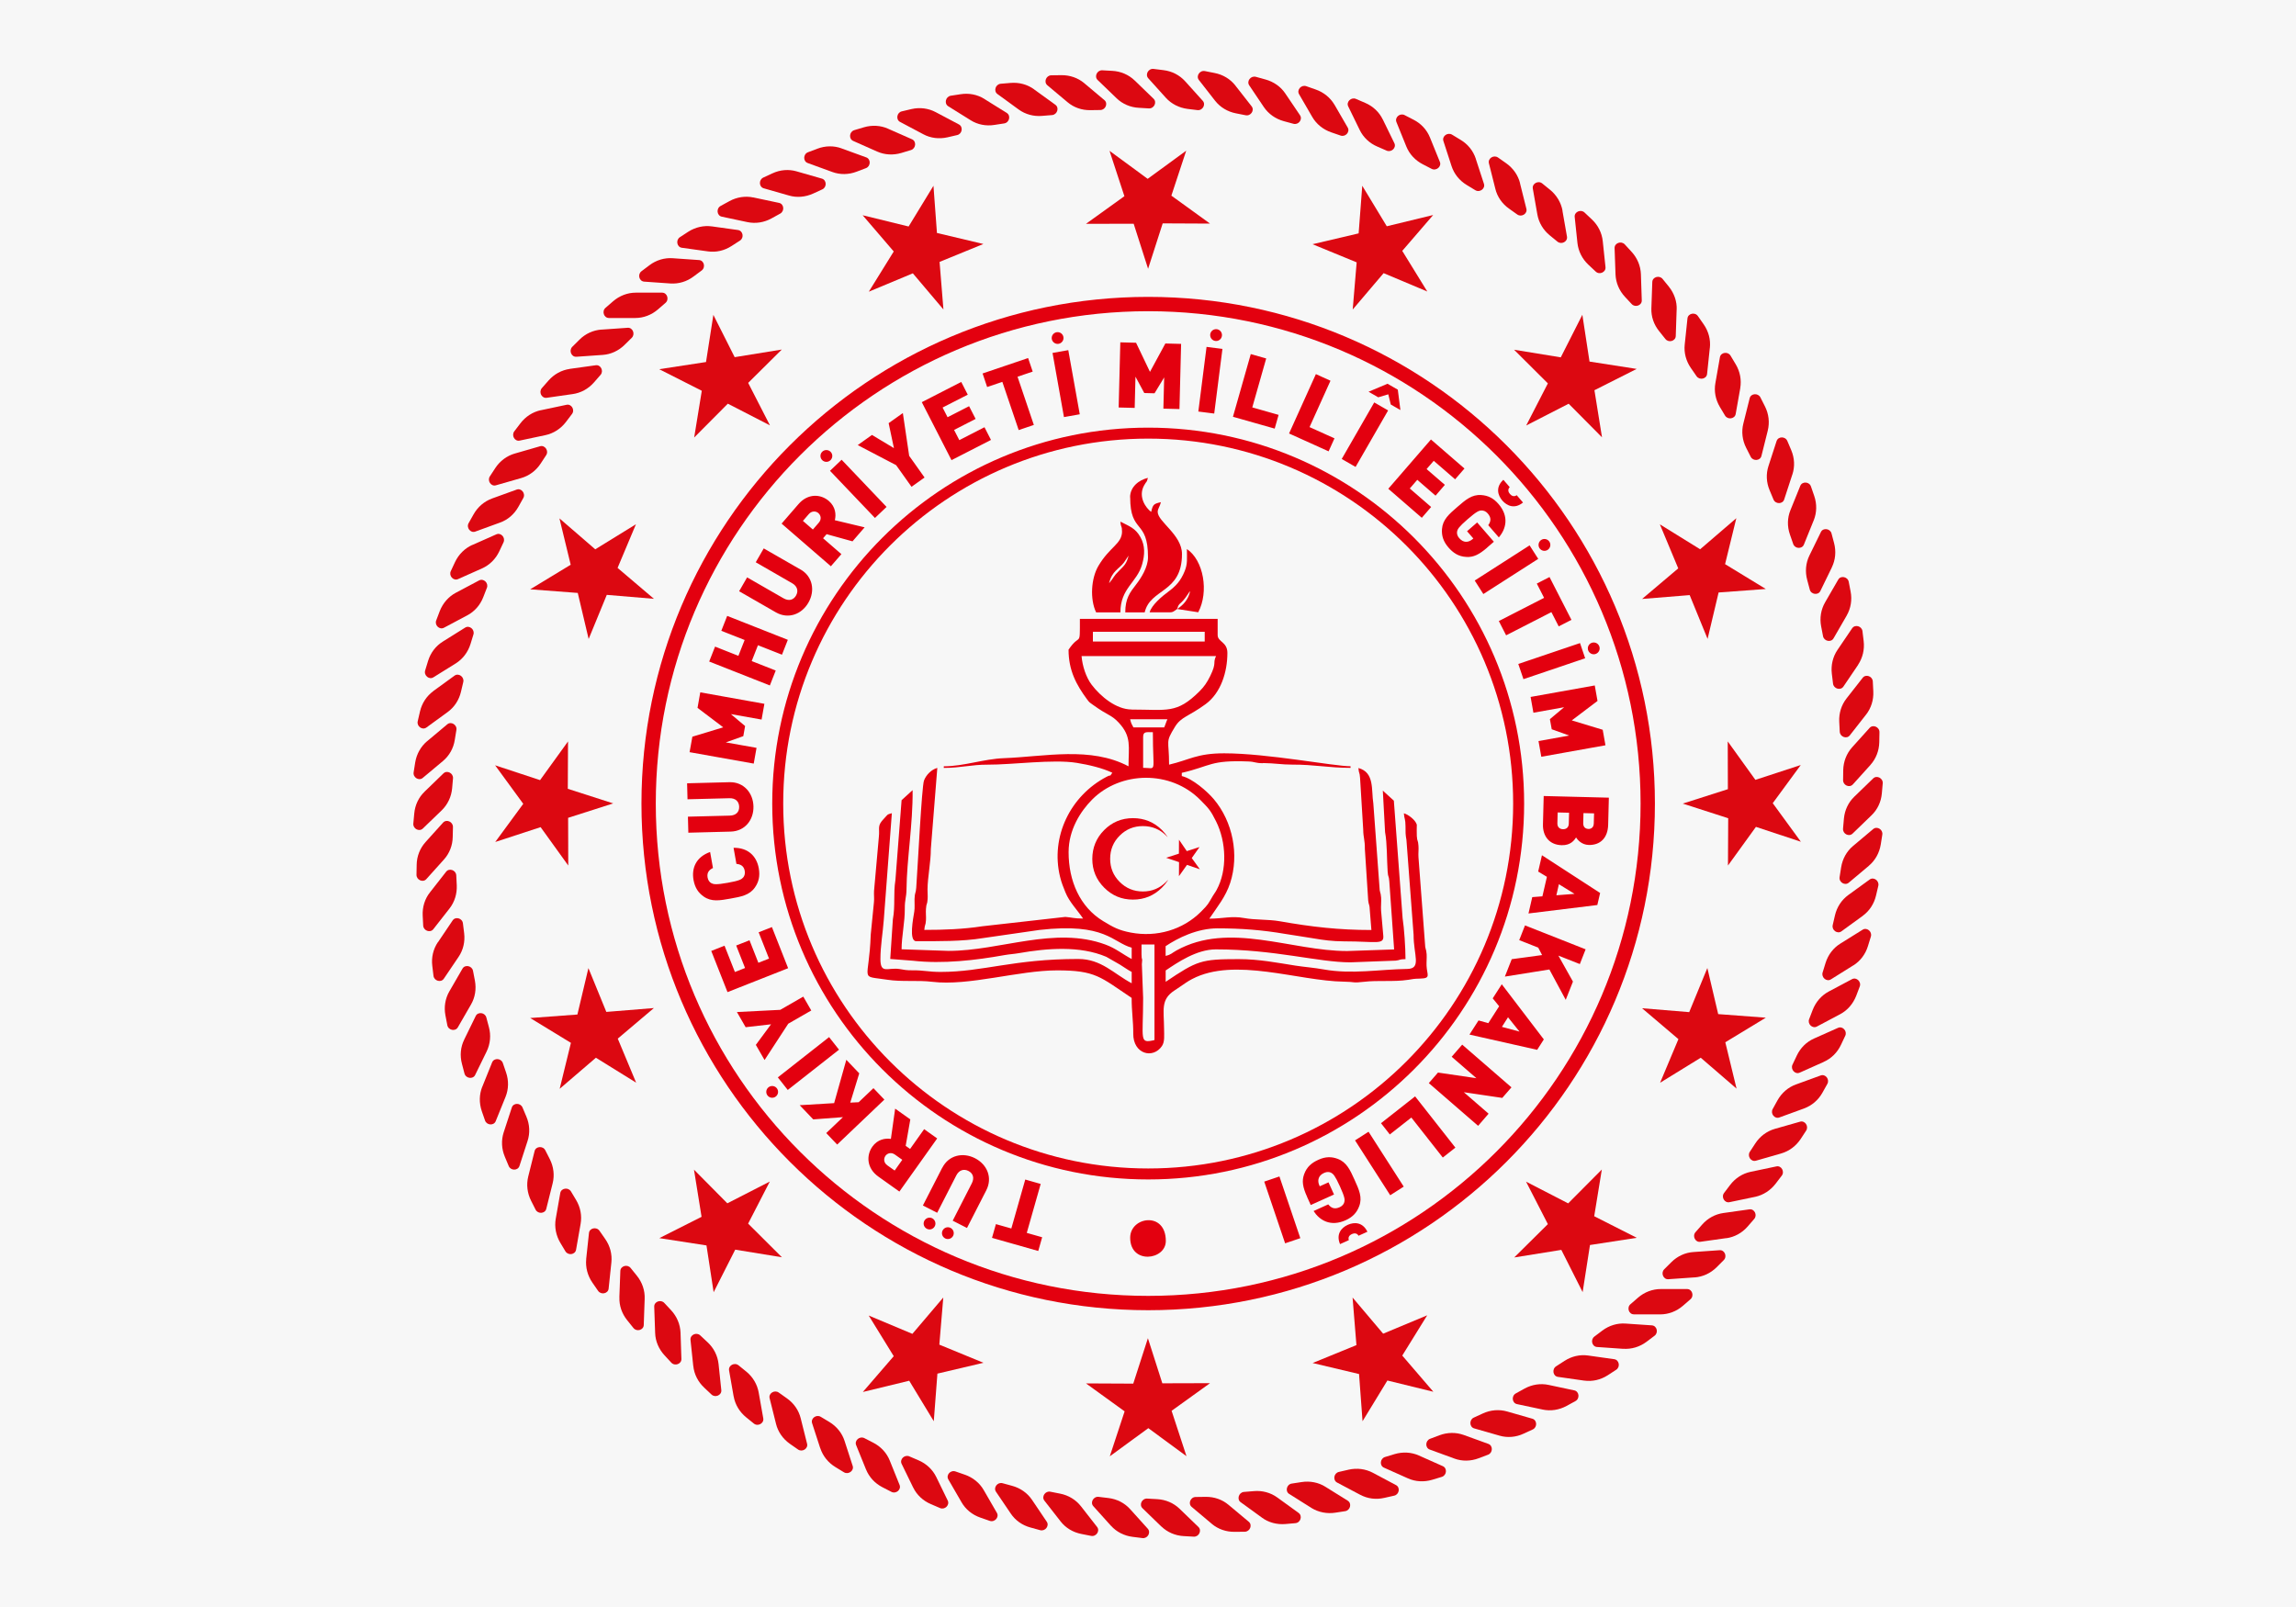 <svg xmlns="http://www.w3.org/2000/svg" id="Layer_1" data-name="Layer 1" viewBox="0 0 500 350"><defs><style>      .cls-1 {        fill: #dc0811;      }      .cls-1, .cls-2, .cls-3 {        stroke-width: 0px;      }      .cls-2 {        fill: #f7f7f7;      }      .cls-3 {        fill: #e3000f;        fill-rule: evenodd;      }    </style></defs><rect class="cls-2" width="500" height="350"></rect><g><path class="cls-1" d="M361.53,286.26h-5.73c-1.1,0-1.59-1.49-.72-2.22l1.64-1.42c1.4-1.21,3.15-1.87,4.95-1.87h5.73c1.1,0,1.59,1.48.73,2.23l-1.64,1.42c-1.4,1.21-3.15,1.87-4.95,1.87"></path><path class="cls-1" d="M369.02,278.21l-5.72.4c-1.08.07-1.68-1.37-.88-2.17l1.55-1.54c1.31-1.31,3.01-2.09,4.8-2.21l5.72-.4c1.1-.08,1.69,1.38.88,2.17l-1.54,1.54c-1.31,1.31-3.01,2.09-4.81,2.22"></path><path class="cls-1" d="M375.94,269.66l-5.68.8c-1.08.15-1.77-1.26-1.03-2.1l1.43-1.63c1.22-1.4,2.86-2.29,4.64-2.54l5.68-.8c1.09-.15,1.77,1.25,1.03,2.1l-1.43,1.65c-1.22,1.4-2.86,2.29-4.64,2.54"></path><path class="cls-1" d="M382.24,260.66l-5.61,1.17c-1.08.23-1.86-1.12-1.17-2.02l1.31-1.73c1.12-1.47,2.69-2.49,4.46-2.86l5.61-1.18c1.08-.24,1.86,1.12,1.17,2.02l-1.32,1.73c-1.12,1.47-2.69,2.48-4.44,2.87"></path><path class="cls-1" d="M387.89,251.22l-5.51,1.58c-1.06.3-1.93-.99-1.32-1.94l1.19-1.82c1.01-1.55,2.51-2.67,4.24-3.17l5.51-1.57c1.06-.31,1.94.98,1.33,1.94l-1.19,1.82c-1.02,1.54-2.51,2.66-4.25,3.16"></path><path class="cls-1" d="M392.87,241.42l-5.38,1.96c-1.04.38-2-.85-1.45-1.84l1.05-1.9c.91-1.62,2.32-2.84,4.02-3.45l5.38-1.96c1.04-.38,2,.85,1.45,1.84l-1.06,1.9c-.9,1.62-2.32,2.83-4.02,3.45"></path><path class="cls-1" d="M397.16,231.28l-5.24,2.34c-1,.45-2.05-.71-1.57-1.74l.93-1.96c.79-1.68,2.11-3,3.76-3.73l5.23-2.33c1.01-.44,2.05.71,1.57,1.73l-.93,1.97c-.79,1.68-2.11,2.99-3.76,3.71"></path><path class="cls-1" d="M400.73,220.89l-5.07,2.69c-.97.52-2.1-.57-1.68-1.62l.78-2.03c.68-1.73,1.9-3.13,3.49-3.98l5.06-2.69c.96-.52,2.1.56,1.68,1.62l-.77,2.03c-.68,1.73-1.9,3.14-3.49,3.98"></path><path class="cls-1" d="M403.57,210.27l-4.86,3.04c-.93.58-2.12-.42-1.8-1.5l.64-2.08c.55-1.77,1.68-3.26,3.21-4.21l4.86-3.03c.93-.59,2.13.41,1.8,1.49l-.64,2.08c-.54,1.78-1.68,3.27-3.2,4.22"></path><path class="cls-1" d="M405.65,199.47l-4.64,3.37c-.89.65-2.15-.26-1.9-1.36l.49-2.12c.42-1.81,1.45-3.37,2.91-4.43l4.64-3.37c.89-.65,2.14.27,1.89,1.37l-.5,2.12c-.42,1.8-1.44,3.36-2.9,4.42"></path><path class="cls-1" d="M406.98,188.57l-4.38,3.68c-.85.71-2.18-.12-1.99-1.23l.34-2.15c.3-1.83,1.2-3.46,2.59-4.62l4.39-3.69c.85-.7,2.17.13,1.98,1.23l-.34,2.15c-.3,1.83-1.21,3.46-2.59,4.62"></path><path class="cls-1" d="M407.55,177.58l-4.12,3.98c-.8.76-2.17.04-2.07-1.09l.19-2.17c.17-1.85.96-3.54,2.27-4.79l4.11-3.98c.79-.76,2.18-.03,2.07,1.1l-.19,2.17c-.16,1.84-.95,3.53-2.26,4.78"></path><path class="cls-1" d="M407.34,166.59l-3.84,4.25c-.74.82-2.16.19-2.13-.94l.03-2.18c.04-1.85.72-3.59,1.92-4.94l3.83-4.25c.73-.81,2.17-.19,2.14.96l-.04,2.17c-.04,1.85-.72,3.59-1.92,4.93"></path><path class="cls-1" d="M406.37,155.64l-3.53,4.51c-.67.88-2.14.35-2.2-.79l-.11-2.18c-.09-1.84.47-3.63,1.58-5.05l3.53-4.51c.68-.87,2.14-.34,2.2.79l.11,2.18c.09,1.85-.47,3.63-1.57,5.05"></path><path class="cls-1" d="M404.65,144.79l-3.21,4.74c-.61.92-2.12.49-2.26-.63l-.26-2.16c-.22-1.85.21-3.67,1.21-5.16l3.21-4.74c.62-.91,2.11-.49,2.25.63l.26,2.16c.22,1.84-.22,3.65-1.21,5.15"></path><path class="cls-1" d="M402.15,134.08l-2.86,4.95c-.55.96-2.08.63-2.29-.48l-.41-2.14c-.35-1.81-.04-3.66.86-5.22l2.86-4.95c.54-.96,2.08-.63,2.29.48l.41,2.13c.35,1.81.04,3.66-.86,5.22"></path><path class="cls-1" d="M398.93,123.56l-2.51,5.16c-.48.98-2.04.77-2.31-.33l-.56-2.1c-.48-1.79-.31-3.65.47-5.27l2.52-5.15c.47-.98,2.03-.77,2.31.31l.56,2.11c.47,1.79.3,3.66-.49,5.27"></path><path class="cls-1" d="M394.98,113.31l-2.15,5.31c-.42,1.01-1.97.92-2.33-.16l-.71-2.05c-.61-1.75-.57-3.62.11-5.29l2.15-5.31c.42-1.02,1.98-.92,2.33.16l.71,2.06c.6,1.76.56,3.62-.11,5.29"></path><path class="cls-1" d="M390.32,103.34l-1.78,5.45c-.33,1.04-1.89,1.05-2.33,0l-.84-2.01c-.72-1.7-.81-3.57-.25-5.28l1.77-5.45c.35-1.04,1.9-1.05,2.34,0l.85,2c.72,1.72.81,3.57.25,5.28"></path><path class="cls-1" d="M384.98,93.74l-1.39,5.56c-.26,1.08-1.83,1.19-2.34.18l-.99-1.95c-.84-1.65-1.05-3.5-.62-5.25l1.39-5.56c.27-1.06,1.83-1.17,2.34-.16l.98,1.94c.84,1.65,1.05,3.51.62,5.26"></path><path class="cls-1" d="M378.98,84.53l-1,5.64c-.19,1.08-1.74,1.3-2.32.34l-1.12-1.87c-.95-1.59-1.3-3.43-.98-5.2l.99-5.64c.19-1.08,1.74-1.3,2.31-.34l1.12,1.87c.95,1.59,1.3,3.42.99,5.2"></path><path class="cls-1" d="M372.35,75.76l-.6,5.69c-.11,1.09-1.64,1.42-2.29.49l-1.23-1.78c-1.06-1.52-1.54-3.33-1.35-5.11l.6-5.7c.11-1.1,1.65-1.43,2.28-.5l1.25,1.79c1.06,1.52,1.54,3.32,1.35,5.12"></path><path class="cls-1" d="M365.12,67.46l-.19,5.73c-.04,1.1-1.54,1.53-2.25.65l-1.35-1.69c-1.18-1.45-1.78-3.21-1.71-5.01l.2-5.73c.04-1.1,1.54-1.53,2.25-.65l1.37,1.69c1.16,1.45,1.77,3.22,1.69,5.01"></path><path class="cls-1" d="M357.34,59.69l.19,5.73c.04,1.1-1.43,1.63-2.19.81l-1.48-1.59c-1.26-1.36-1.98-3.08-2.05-4.88l-.2-5.73c-.03-1.1,1.43-1.63,2.21-.81l1.47,1.6c1.26,1.36,1.98,3.09,2.05,4.88"></path><path class="cls-1" d="M349.03,52.5l.6,5.69c.11,1.09-1.31,1.74-2.13.96l-1.59-1.49c-1.35-1.26-2.19-2.94-2.39-4.73l-.6-5.69c-.11-1.09,1.32-1.73,2.14-.96l1.59,1.5c1.35,1.26,2.19,2.93,2.38,4.72"></path><path class="cls-1" d="M340.25,45.88l.99,5.65c.19,1.09-1.19,1.82-2.07,1.1l-1.68-1.37c-1.43-1.17-2.39-2.78-2.7-4.55l-.99-5.64c-.19-1.09,1.19-1.83,2.06-1.11l1.7,1.38c1.43,1.17,2.39,2.78,2.71,4.54"></path><path class="cls-1" d="M331.01,39.91l1.39,5.56c.27,1.07-1.05,1.9-1.98,1.25l-1.77-1.26c-1.52-1.06-2.59-2.6-3.01-4.34l-1.4-5.56c-.26-1.08,1.06-1.9,1.99-1.25l1.78,1.25c1.51,1.07,2.59,2.62,3.02,4.35"></path><path class="cls-1" d="M321.38,34.59l1.78,5.45c.34,1.05-.93,1.97-1.89,1.38l-1.86-1.13c-1.59-.96-2.75-2.41-3.31-4.13l-1.77-5.45c-.34-1.05.92-1.96,1.89-1.38l1.86,1.13c1.59.95,2.75,2.41,3.31,4.12"></path><path class="cls-1" d="M311.41,29.96l2.15,5.3c.42,1.02-.79,2.03-1.8,1.51l-1.92-.99c-1.65-.85-2.92-2.22-3.59-3.89l-2.15-5.31c-.41-1.02.78-2.03,1.78-1.51l1.94,1c1.66.84,2.91,2.21,3.59,3.89"></path><path class="cls-1" d="M301.14,26.03l2.51,5.15c.49.99-.63,2.07-1.68,1.63l-2-.87c-1.71-.72-3.07-2-3.86-3.62l-2.51-5.15c-.48-.98.64-2.07,1.68-1.63l2,.86c1.71.73,3.07,2.01,3.85,3.63"></path><path class="cls-1" d="M290.62,22.82l2.87,4.96c.55.95-.49,2.12-1.56,1.74l-2.06-.71c-1.75-.61-3.2-1.79-4.1-3.34l-2.87-4.95c-.56-.96.49-2.12,1.56-1.75l2.05.72c1.76.61,3.2,1.79,4.11,3.34"></path><path class="cls-1" d="M279.9,20.36l3.21,4.75c.61.92-.35,2.15-1.44,1.85l-2.1-.57c-1.79-.49-3.32-1.57-4.33-3.05l-3.2-4.76c-.61-.91.34-2.14,1.44-1.85l2.1.58c1.78.49,3.32,1.56,4.32,3.05"></path><path class="cls-1" d="M269.04,18.65l3.53,4.51c.68.87-.19,2.17-1.31,1.94l-2.13-.42c-1.82-.36-3.42-1.33-4.53-2.75l-3.52-4.51c-.68-.86.19-2.15,1.3-1.94l2.13.42c1.82.35,3.42,1.32,4.53,2.74"></path><path class="cls-1" d="M258.09,17.7l3.83,4.25c.74.82-.04,2.18-1.17,2.03l-2.14-.26c-1.85-.24-3.51-1.09-4.72-2.42l-3.84-4.26c-.72-.82.04-2.17,1.17-2.03l2.16.27c1.84.22,3.5,1.08,4.71,2.42"></path><path class="cls-1" d="M247.09,17.52l4.13,3.99c.78.76.11,2.16-1.03,2.1l-2.17-.13c-1.85-.09-3.57-.83-4.86-2.08l-4.13-3.98c-.79-.76-.11-2.17,1.02-2.11l2.17.12c1.86.1,3.57.84,4.87,2.09"></path><path class="cls-1" d="M236.11,18.11l4.39,3.69c.85.69.26,2.14-.87,2.16l-2.17.03c-1.86.04-3.62-.58-4.99-1.74l-4.39-3.68c-.84-.71-.26-2.16.86-2.17l2.18-.03c1.86-.02,3.62.59,5,1.74"></path><path class="cls-1" d="M225.2,19.47l4.64,3.36c.88.64.4,2.13-.72,2.23l-2.17.18c-1.85.16-3.65-.33-5.11-1.39l-4.63-3.37c-.89-.65-.42-2.14.72-2.24l2.16-.18c1.85-.15,3.65.33,5.11,1.4"></path><path class="cls-1" d="M214.39,21.57l4.86,3.03c.93.59.56,2.1-.56,2.28l-2.15.33c-1.83.29-3.66-.07-5.19-1.04l-4.86-3.03c-.93-.59-.56-2.1.55-2.29l2.15-.33c1.83-.29,3.67.08,5.19,1.03"></path><path class="cls-1" d="M203.78,24.43l5.06,2.68c.96.53.7,2.06-.4,2.31l-2.12.49c-1.82.41-3.67.18-5.25-.67l-5.07-2.69c-.96-.51-.7-2.06.4-2.3l2.12-.5c1.81-.41,3.66-.17,5.26.68"></path><path class="cls-1" d="M193.38,28.03l5.24,2.31c1,.45.85,2-.23,2.34l-2.09.63c-1.77.53-3.64.43-5.28-.3l-5.23-2.32c-1-.45-.85-2,.24-2.34l2.08-.62c1.78-.53,3.64-.43,5.28.3"></path><path class="cls-1" d="M183.26,32.32l5.39,1.96c1.03.38.98,1.94-.07,2.34l-2.03.77c-1.72.66-3.6.69-5.29.07l-5.38-1.96c-1.03-.38-.98-1.94.07-2.34l2.04-.77c1.72-.66,3.6-.69,5.29-.07"></path><path class="cls-1" d="M173.47,37.32l5.51,1.58c1.05.3,1.12,1.87.1,2.34l-1.98.91c-1.69.77-3.55.94-5.27.44l-5.52-1.58c-1.05-.31-1.11-1.86-.08-2.34l1.97-.91c1.68-.79,3.55-.94,5.28-.44"></path><path class="cls-1" d="M164.05,43l5.61,1.19c1.08.23,1.24,1.78.25,2.33l-1.9,1.05c-1.62.89-3.47,1.18-5.23.81l-5.6-1.19c-1.08-.23-1.25-1.78-.26-2.33l1.92-1.05c1.62-.89,3.47-1.17,5.22-.8"></path><path class="cls-1" d="M155.05,49.31l5.67.79c1.09.16,1.37,1.69.42,2.3l-1.83,1.18c-1.56,1.01-3.38,1.43-5.16,1.17l-5.68-.79c-1.08-.16-1.35-1.69-.41-2.3l1.82-1.19c1.57-1,3.39-1.41,5.17-1.16"></path><path class="cls-1" d="M146.51,56.24l5.72.4c1.1.07,1.48,1.59.57,2.27l-1.75,1.3c-1.47,1.12-3.27,1.65-5.06,1.53l-5.71-.4c-1.1-.08-1.49-1.59-.58-2.27l1.74-1.31c1.47-1.11,3.27-1.65,5.07-1.52"></path><path class="cls-1" d="M138.47,63.74h5.73c1.09,0,1.59,1.49.72,2.23l-1.64,1.42c-1.4,1.21-3.14,1.87-4.95,1.87h-5.72c-1.11,0-1.6-1.49-.74-2.22l1.64-1.42c1.4-1.21,3.15-1.88,4.95-1.88"></path><path class="cls-1" d="M130.98,71.79l5.72-.4c1.09-.08,1.68,1.37.89,2.17l-1.55,1.53c-1.31,1.3-3.01,2.09-4.8,2.21l-5.72.4c-1.1.08-1.69-1.37-.89-2.17l1.54-1.53c1.31-1.32,3.01-2.09,4.81-2.22"></path><path class="cls-1" d="M124.07,80.34l5.68-.79c1.08-.15,1.77,1.26,1.03,2.1l-1.43,1.64c-1.22,1.4-2.86,2.29-4.64,2.54l-5.67.81c-1.09.15-1.78-1.25-1.04-2.11l1.43-1.63c1.22-1.39,2.86-2.3,4.65-2.55"></path><path class="cls-1" d="M117.77,89.35l5.61-1.19c1.08-.23,1.87,1.12,1.17,2.02l-1.31,1.73c-1.12,1.47-2.69,2.48-4.46,2.86l-5.61,1.19c-1.07.24-1.85-1.12-1.17-2.02l1.32-1.73c1.12-1.48,2.69-2.49,4.45-2.87"></path><path class="cls-1" d="M112.11,98.78l5.51-1.59c1.05-.3,1.94,1,1.32,1.94l-1.19,1.82c-1.02,1.56-2.51,2.67-4.25,3.17l-5.51,1.58c-1.05.31-1.93-.99-1.32-1.94l1.19-1.82c1.01-1.54,2.51-2.66,4.24-3.16"></path><path class="cls-1" d="M107.13,108.58l5.39-1.95c1.02-.38,1.99.85,1.44,1.84l-1.06,1.9c-.91,1.63-2.32,2.85-4.02,3.45l-5.38,1.96c-1.03.38-2-.85-1.45-1.84l1.07-1.9c.91-1.62,2.32-2.84,4.02-3.46"></path><path class="cls-1" d="M102.85,118.7l5.23-2.32c1.01-.45,2.05.71,1.57,1.74l-.92,1.96c-.79,1.68-2.12,2.99-3.76,3.72l-5.23,2.33c-1,.44-2.05-.72-1.57-1.74l.92-1.97c.79-1.68,2.12-2.99,3.76-3.74"></path><path class="cls-1" d="M99.27,129.1l5.07-2.69c.97-.51,2.1.57,1.69,1.62l-.79,2.03c-.67,1.73-1.9,3.13-3.5,3.97l-5.06,2.69c-.97.52-2.1-.56-1.68-1.61l.77-2.03c.68-1.73,1.91-3.13,3.49-3.98"></path><path class="cls-1" d="M96.44,139.73l4.86-3.04c.93-.58,2.13.42,1.8,1.5l-.64,2.08c-.55,1.77-1.68,3.26-3.21,4.22l-4.87,3.03c-.92.59-2.13-.41-1.79-1.5l.63-2.07c.55-1.78,1.68-3.26,3.21-4.21"></path><path class="cls-1" d="M94.35,150.52l4.64-3.37c.89-.64,2.15.28,1.9,1.38l-.5,2.12c-.42,1.8-1.44,3.37-2.9,4.43l-4.63,3.37c-.89.65-2.16-.27-1.89-1.37l.49-2.12c.42-1.81,1.45-3.37,2.9-4.43"></path><path class="cls-1" d="M93.02,161.43l4.39-3.68c.84-.71,2.17.13,1.98,1.23l-.35,2.15c-.28,1.84-1.2,3.46-2.58,4.62l-4.4,3.68c-.84.71-2.17-.11-1.98-1.23l.34-2.15c.3-1.83,1.22-3.46,2.59-4.62"></path><path class="cls-1" d="M92.46,172.42l4.12-3.99c.79-.75,2.17-.02,2.07,1.1l-.19,2.16c-.17,1.85-.97,3.53-2.26,4.79l-4.13,3.98c-.79.76-2.17.03-2.06-1.09l.2-2.17c.16-1.84.95-3.54,2.26-4.78"></path><path class="cls-1" d="M92.66,183.41l3.83-4.25c.74-.81,2.16-.18,2.15.94l-.05,2.18c-.03,1.85-.71,3.59-1.92,4.93l-3.83,4.26c-.73.82-2.16.18-2.14-.95l.04-2.17c.03-1.86.71-3.59,1.92-4.93"></path><path class="cls-1" d="M93.63,194.36l3.53-4.51c.68-.86,2.14-.33,2.2.79l.11,2.18c.08,1.84-.47,3.63-1.58,5.05l-3.53,4.51c-.67.86-2.14.33-2.2-.79l-.11-2.18c-.09-1.85.46-3.64,1.58-5.05"></path><path class="cls-1" d="M95.37,205.22l3.2-4.75c.61-.92,2.12-.49,2.24.63l.27,2.17c.22,1.84-.21,3.65-1.22,5.14l-3.21,4.75c-.61.91-2.12.49-2.25-.64l-.26-2.16c-.23-1.84.21-3.65,1.21-5.15"></path><path class="cls-1" d="M97.85,215.93l2.87-4.97c.55-.95,2.08-.62,2.29.49l.41,2.13c.34,1.82.05,3.66-.86,5.22l-2.86,4.96c-.56.95-2.08.63-2.29-.48l-.41-2.14c-.35-1.82-.04-3.66.85-5.22"></path><path class="cls-1" d="M101.08,226.44l2.52-5.16c.48-.98,2.03-.77,2.31.33l.56,2.1c.48,1.79.3,3.64-.48,5.27l-2.52,5.15c-.47.98-2.03.77-2.32-.32l-.55-2.1c-.48-1.8-.31-3.66.49-5.28"></path><path class="cls-1" d="M105.03,236.69l2.14-5.31c.42-1.02,1.98-.92,2.34.16l.7,2.05c.6,1.76.56,3.62-.11,5.29l-2.15,5.31c-.41,1.02-1.97.91-2.33-.16l-.71-2.05c-.59-1.76-.56-3.62.11-5.29"></path><path class="cls-1" d="M109.68,246.65l1.78-5.44c.34-1.05,1.89-1.05,2.33,0l.85,2.01c.72,1.7.81,3.57.25,5.28l-1.77,5.45c-.34,1.05-1.91,1.05-2.34,0l-.84-2.01c-.72-1.71-.81-3.57-.26-5.29"></path><path class="cls-1" d="M115.03,256.26l1.39-5.56c.26-1.07,1.83-1.18,2.33-.17l.99,1.94c.83,1.66,1.05,3.51.61,5.26l-1.39,5.56c-.26,1.06-1.82,1.17-2.33.16l-.98-1.94c-.83-1.65-1.05-3.51-.62-5.25"></path><path class="cls-1" d="M121.02,265.47l.99-5.64c.2-1.08,1.74-1.31,2.33-.34l1.12,1.87c.95,1.59,1.29,3.43.98,5.19l-.99,5.64c-.19,1.09-1.74,1.3-2.32.34l-1.12-1.87c-.94-1.59-1.29-3.43-.99-5.2"></path><path class="cls-1" d="M127.65,274.24l.61-5.69c.11-1.09,1.63-1.43,2.29-.49l1.24,1.78c1.07,1.52,1.54,3.33,1.35,5.12l-.6,5.7c-.11,1.09-1.64,1.42-2.29.49l-1.24-1.79c-1.05-1.52-1.53-3.33-1.35-5.12"></path><path class="cls-1" d="M134.88,282.54l.21-5.72c.03-1.1,1.53-1.54,2.24-.66l1.37,1.7c1.16,1.44,1.76,3.21,1.69,5.01l-.2,5.72c-.03,1.1-1.54,1.53-2.24.65l-1.36-1.69c-1.17-1.45-1.77-3.21-1.7-5"></path><path class="cls-1" d="M142.67,290.31l-.2-5.73c-.03-1.1,1.43-1.63,2.2-.8l1.48,1.59c1.26,1.36,1.98,3.08,2.05,4.88l.19,5.72c.04,1.11-1.43,1.64-2.2.81l-1.47-1.59c-1.26-1.36-1.99-3.08-2.05-4.87"></path><path class="cls-1" d="M150.97,297.51l-.6-5.7c-.11-1.09,1.3-1.74,2.13-.96l1.59,1.49c1.36,1.26,2.19,2.93,2.39,4.73l.6,5.7c.11,1.09-1.32,1.72-2.13.96l-1.59-1.5c-1.35-1.26-2.2-2.93-2.38-4.72"></path><path class="cls-1" d="M159.76,304.11l-.99-5.64c-.19-1.08,1.18-1.82,2.07-1.1l1.69,1.37c1.43,1.17,2.38,2.78,2.69,4.55l1,5.64c.18,1.08-1.19,1.82-2.06,1.11l-1.69-1.37c-1.43-1.17-2.39-2.77-2.7-4.55"></path><path class="cls-1" d="M168.99,310.09l-1.39-5.56c-.27-1.06,1.06-1.89,1.98-1.24l1.78,1.26c1.51,1.06,2.58,2.6,3.01,4.35l1.39,5.55c.26,1.07-1.06,1.89-1.98,1.24l-1.78-1.24c-1.52-1.07-2.58-2.61-3.01-4.35"></path><path class="cls-1" d="M178.62,315.41l-1.77-5.45c-.34-1.04.92-1.97,1.89-1.38l1.87,1.12c1.58.96,2.76,2.41,3.31,4.12l1.77,5.46c.34,1.03-.93,1.96-1.9,1.38l-1.85-1.13c-1.59-.96-2.75-2.42-3.31-4.13"></path><path class="cls-1" d="M188.59,320.04l-2.15-5.3c-.41-1.02.78-2.03,1.79-1.52l1.93.99c1.66.85,2.93,2.22,3.6,3.89l2.14,5.31c.42,1.02-.77,2.03-1.78,1.51l-1.94-1c-1.65-.84-2.91-2.21-3.59-3.89"></path><path class="cls-1" d="M198.86,323.98l-2.51-5.15c-.49-.99.63-2.08,1.67-1.64l2,.86c1.71.73,3.07,2.01,3.86,3.62l2.51,5.15c.47.99-.64,2.08-1.68,1.63l-2-.86c-1.71-.73-3.07-2.01-3.85-3.62"></path><path class="cls-1" d="M209.39,327.18l-2.87-4.96c-.56-.96.48-2.12,1.56-1.74l2.05.71c1.75.61,3.2,1.79,4.1,3.35l2.86,4.95c.56.96-.49,2.12-1.56,1.75l-2.04-.71c-1.76-.61-3.21-1.79-4.1-3.35"></path><path class="cls-1" d="M220.1,329.63l-3.21-4.74c-.61-.92.35-2.15,1.44-1.85l2.09.57c1.79.49,3.32,1.56,4.33,3.06l3.2,4.75c.62.91-.34,2.14-1.43,1.85l-2.1-.58c-1.8-.48-3.32-1.56-4.32-3.06"></path><path class="cls-1" d="M230.96,331.35l-3.52-4.51c-.69-.87.19-2.17,1.29-1.95l2.13.42c1.83.36,3.42,1.33,4.53,2.74l3.53,4.52c.67.86-.19,2.16-1.31,1.94l-2.13-.42c-1.83-.36-3.42-1.32-4.53-2.75"></path><path class="cls-1" d="M241.92,332.3l-3.83-4.26c-.74-.82.04-2.17,1.17-2.03l2.15.26c1.85.23,3.51,1.09,4.71,2.43l3.84,4.26c.72.82-.04,2.17-1.17,2.03l-2.15-.27c-1.84-.23-3.5-1.08-4.71-2.42"></path><path class="cls-1" d="M252.91,332.48l-4.11-3.99c-.79-.76-.12-2.16,1.02-2.1l2.17.12c1.85.1,3.57.83,4.87,2.08l4.12,3.98c.79.76.12,2.17-1.02,2.11l-2.17-.12c-1.86-.1-3.57-.84-4.87-2.09"></path><path class="cls-1" d="M263.9,331.89l-4.39-3.69c-.84-.71-.26-2.15.87-2.16l2.17-.03c1.85-.03,3.62.58,5,1.75l4.4,3.68c.84.7.26,2.15-.88,2.17l-2.17.02c-1.86.03-3.62-.58-5-1.73"></path><path class="cls-1" d="M274.82,330.54l-4.65-3.37c-.88-.64-.4-2.14.72-2.23l2.17-.18c1.83-.16,3.64.33,5.1,1.39l4.65,3.37c.88.65.41,2.13-.72,2.22l-2.18.19c-1.85.15-3.65-.33-5.1-1.39"></path><path class="cls-1" d="M285.6,328.43l-4.85-3.05c-.93-.57-.57-2.09.55-2.26l2.15-.33c1.83-.28,3.67.07,5.19,1.03l4.86,3.03c.94.59.56,2.1-.56,2.28l-2.15.33c-1.83.28-3.66-.09-5.2-1.03"></path><path class="cls-1" d="M296.23,325.57l-5.06-2.68c-.97-.53-.7-2.06.4-2.31l2.12-.49c1.82-.41,3.67-.17,5.27.67l5.05,2.69c.97.51.71,2.05-.4,2.3l-2.13.48c-1.81.42-3.67.19-5.25-.67"></path><path class="cls-1" d="M306.62,321.99l-5.24-2.34c-1-.44-.85-1.99.24-2.32l2.08-.63c1.78-.53,3.64-.43,5.28.3l5.23,2.33c1,.45.85,2-.23,2.33l-2.08.63c-1.78.53-3.65.43-5.28-.3"></path><path class="cls-1" d="M316.75,317.68l-5.39-1.97c-1.04-.37-.99-1.93.06-2.34l2.04-.77c1.74-.65,3.6-.68,5.29-.07l5.38,1.95c1.03.38.98,1.94-.07,2.35l-2.04.77c-1.73.66-3.6.69-5.28.08"></path><path class="cls-1" d="M326.54,312.68l-5.51-1.58c-1.05-.3-1.11-1.87-.1-2.34l1.98-.91c1.69-.78,3.55-.93,5.28-.44l5.51,1.58c1.05.3,1.12,1.86.09,2.34l-1.98.91c-1.67.79-3.54.94-5.27.44"></path><path class="cls-1" d="M335.95,307l-5.6-1.19c-1.08-.23-1.25-1.78-.25-2.33l1.9-1.05c1.62-.89,3.48-1.18,5.24-.8l5.6,1.19c1.07.23,1.24,1.78.25,2.33l-1.92,1.05c-1.63.89-3.47,1.17-5.23.8"></path><path class="cls-1" d="M344.96,300.69l-5.68-.81c-1.1-.14-1.36-1.68-.41-2.3l1.83-1.18c1.55-1.01,3.38-1.43,5.16-1.17l5.68.8c1.08.16,1.36,1.69.42,2.3l-1.83,1.19c-1.56,1.01-3.38,1.42-5.15,1.17"></path><path class="cls-1" d="M353.49,293.77l-5.71-.4c-1.09-.08-1.48-1.58-.57-2.27l1.74-1.31c1.48-1.11,3.27-1.65,5.06-1.52l5.72.39c1.1.08,1.49,1.59.57,2.27l-1.74,1.31c-1.48,1.11-3.27,1.64-5.07,1.52"></path><polygon class="cls-1" points="236.49 48.75 244.86 42.73 241.62 32.85 249.93 38.95 258.32 32.82 255.09 42.61 263.51 48.7 253.2 48.65 250.02 58.54 246.88 48.73 236.49 48.75"></polygon><polygon class="cls-1" points="189.2 63.53 194.63 54.77 187.86 46.88 197.87 49.33 203.28 40.46 204.04 50.74 214.15 53.14 204.61 57.04 205.45 67.4 198.79 59.53 189.2 63.53"></polygon><polygon class="cls-1" points="151.17 95.29 152.83 85.11 143.56 80.41 153.75 78.85 155.35 68.58 159.99 77.79 170.25 76.13 162.93 83.39 167.67 92.64 158.5 87.92 151.17 95.29"></polygon><polygon class="cls-1" points="128.19 139.17 125.82 129.14 115.46 128.35 124.28 123 121.83 112.9 129.63 119.64 138.49 114.18 134.49 123.69 142.41 130.42 132.14 129.56 128.19 139.17"></polygon><polygon class="cls-1" points="123.75 188.51 117.73 180.15 107.85 183.38 113.95 175.07 107.82 166.68 117.61 169.91 123.7 161.48 123.65 171.8 133.54 174.98 123.72 178.12 123.75 188.51"></polygon><polygon class="cls-1" points="138.53 235.8 129.77 230.37 121.88 237.14 124.33 227.13 115.46 221.72 125.74 220.96 128.14 210.85 132.04 220.39 142.4 219.55 134.53 226.21 138.53 235.8"></polygon><polygon class="cls-1" points="170.28 273.83 160.11 272.17 155.41 281.44 153.85 271.25 143.58 269.66 152.78 265.02 151.13 254.75 158.39 262.08 167.64 257.34 162.92 266.5 170.28 273.83"></polygon><polygon class="cls-1" points="214.17 296.81 204.14 299.17 203.35 309.54 198 300.72 187.9 303.17 194.63 295.37 189.18 286.52 198.69 290.51 205.42 282.59 204.56 292.86 214.17 296.81"></polygon><polygon class="cls-1" points="263.51 301.25 255.14 307.27 258.38 317.15 250.07 311.05 241.68 317.18 244.91 307.39 236.49 301.3 246.79 301.35 249.98 291.46 253.12 301.28 263.51 301.25"></polygon><polygon class="cls-1" points="310.8 286.47 305.37 295.24 312.14 303.12 302.13 300.67 296.72 309.54 295.96 299.26 285.85 296.86 295.39 292.96 294.55 282.6 301.21 290.47 310.8 286.47"></polygon><polygon class="cls-1" points="348.83 254.72 347.17 264.89 356.44 269.59 346.25 271.16 344.65 281.42 340.01 272.22 329.75 273.87 337.08 266.61 332.33 257.36 341.5 262.09 348.83 254.72"></polygon><polygon class="cls-1" points="371.81 210.83 374.17 220.87 384.54 221.65 375.72 227 378.17 237.1 370.37 230.37 361.52 235.82 365.51 226.32 357.59 219.59 367.86 220.44 371.81 210.83"></polygon><polygon class="cls-1" points="376.25 161.48 382.27 169.85 392.15 166.62 386.05 174.93 392.18 183.33 382.39 180.09 376.3 188.51 376.35 178.21 366.46 175.02 376.28 171.88 376.25 161.48"></polygon><polygon class="cls-1" points="361.47 114.2 370.24 119.63 378.12 112.86 375.67 122.87 384.54 128.28 374.26 129.04 371.86 139.15 367.96 129.61 357.6 130.45 365.47 123.79 361.47 114.2"></polygon><polygon class="cls-1" points="329.72 76.17 339.89 77.83 344.59 68.56 346.15 78.75 356.42 80.35 347.22 84.99 348.87 95.25 341.61 87.93 332.36 92.67 337.08 83.5 329.72 76.17"></polygon><polygon class="cls-1" points="285.83 53.19 295.87 50.83 296.66 40.46 302 49.28 312.1 46.83 305.37 54.64 310.82 63.49 301.31 59.49 294.58 67.41 295.44 57.14 285.83 53.19"></polygon><path class="cls-3" d="M250.04,93.14c45.21,0,81.87,36.65,81.87,81.87s-36.66,81.87-81.87,81.87-81.87-36.65-81.87-81.87,36.65-81.87,81.87-81.87M250.04,95.53c43.89,0,79.48,35.59,79.48,79.48s-35.59,79.48-79.48,79.48-79.48-35.59-79.48-79.48,35.58-79.48,79.48-79.48Z"></path><path class="cls-3" d="M250.04,64.66c60.94,0,110.35,49.41,110.35,110.35s-49.41,110.35-110.35,110.35-110.35-49.41-110.35-110.35,49.41-110.35,110.35-110.35M250.04,67.78c59.22,0,107.23,48.01,107.23,107.23s-48.01,107.23-107.23,107.23-107.23-48.01-107.23-107.23,48.01-107.23,107.23-107.23Z"></path><path class="cls-3" d="M275.04,166.19c2.61.03,4.1.35,6.36.34,4.89-.02,7.95.71,12.71.71v-.35c-3.61,0-18.12-2.82-27.52-2.82-5.96,0-7.54,1.43-12,2.47,0-5.59-.89-4.69,1.28-8.24,1.36-2.22,2.99-2.24,6.69-4.95,3.3-2.43,4.73-6.95,4.73-11.15,0-2.42-2.12-2.38-2.12-3.88v-3.53h-30c0,6.5.11,2.86-2.47,6.71,0,4.52,1.7,7.65,4.02,10.8.57.77.61.72,1.28,1.2,3.39,2.45,3.99,2.13,5.63,3.89,2.85,3.06,2.13,5.23,2.13,9.51-8.27-4.38-18.21-2.11-27.18-1.77-4.31.16-8.73,1.77-13.05,1.77v.35c3.69,0,6.05-.73,9.53-.71,5.41.03,14.27-1.23,19.44-.39,2.73.44,5.64,1.15,7.73,2.15-.94,1.28.17.14-1.24.88-7.83,4.09-12.28,12.98-10.14,21.78.35,1.43.69,2.17,1.18,3.41.81,2.05,2.67,3.94,3.84,5.69-1.96,0-2.45-.25-3.88-.36l-18.08,2.04c-4.16.64-8.36.79-12.62.79.12-1.39.26-.75.36-2.11.05-.78-.07-1.71,0-2.48.1-1.4.26-.71.36-2.11.05-.65-.02-1.47-.02-2.13.02-2.66.73-5.99.72-8.8l1.41-17.65c-1.26.33-2.44,1.52-2.9,2.75-.49,1.31-1.37,18.95-1.69,23.36-.1,1.35-.32.9-.37,2.45-.03.94.09,1.82-.06,2.76-.22,1.4-1.23,6.42.42,6.42,4.71,0,10.02.07,14.51-.67l12.33-1.78c14.39-1.65,15.96,2.76,20.09,3.86v2.47c-1.98-1.05-3.45-2.31-5.69-3.14-11.06-4.09-22.92,1.37-34.19,1.37l-10.23-.35c0-2.81.73-5.95.7-8.82-.02-2.09.35-2.43.37-4.23.05-6.45,1.41-14.21,1.33-21.61l-2.4,2.19-1.34,17.36c-.49,3.11,0,5.53-.56,8.61l-.57,8.61,4.92.38c6.55.74,13.65-.09,19.99-1.23,1.01-.18,2.1-.24,3.11-.42,6.14-1.07,13.25-1.66,19.03.8l2.92,1.67c1.06.64,1.54,1.06,2.61,1.62v2.47c-3.91-2.07-6.6-5.29-11.64-5.29-14.16,0-20.65,2.82-30,2.82-2.56,0-3.73-.38-6-.35-1.57.01-1.9-.12-2.9-.28-2.57-.4-4.18,1.19-4.18-2.17,0-2.85.53-5.77.73-8.48l1.76-23.29c-1.16.31-.86.3-1.68,1.14-1.62,1.66-.91,1.98-1.16,4.13l-1.04,11.66c-.05.78.07,1.67-.02,2.46l-.7,7.06c-.35,10.46-2.66,8.85,3.61,9.82,3.26.5,6.59.06,9.79.45,7.93.97,18.79-2.49,27.19-2.49s9.39,1.42,16.23,6c0,3.07.37,5.08.35,7.77-.04,4.46,4.29,5.6,6.25,2.71.64-.95.47-2.33.46-3.77-.02-4.08-.8-6.33,2.26-8.33.61-.4.77-.51,1.27-.85.86-.57,1.56-1.12,2.59-1.65,9.27-4.85,23.1.45,33.07.58,2.46.03,1.82.33,4.24.04,3.19-.39,6.53.05,9.79-.45.96-.15,1.07-.23,2.56-.26,2.4-.06,1.47-.75,1.38-2.82-.03-.78.07-1.71.02-2.49-.1-1.35-.32-.9-.37-2.45l-1.41-18.71c-.06-.77.07-1.7,0-2.48-.1-1.4-.26-.7-.36-2.11-.05-.72,0-1.72,0-2.47-.3-1.02-1.87-2.22-2.82-2.47.11,1.34.35,1.16.36,2.81.01,1.38-.03,1.71.2,2.97l1.56,20.68c-.02,4.42,1.8,7.39-1.39,7.44-6.01.09-12.03,1.2-18.16.11-2.18-.39-4.21-.53-6.21-.84-3.92-.61-7.83-1.41-12.35-1.41-8.21,0-9.02.34-15.88,4.94v-2.47c2.59-1.74,6.73-4.59,10.94-4.59,12.83,0,22.26,2.82,29.29,2.82l9.86-.37c1.08-.12.64-.3,2.14-.33,0-2.46-.3-6.8-.63-8.9l-1.91-25.61-2.4-2.19.49,9.04c.47,2.52.37,5.93.56,8.61.1,1.4.26.7.36,2.11l1.05,14.83-10.24.35c-12.15,0-25.69-6.5-37.17-.12-1.03.57-1.11.89-2.35,1.18v-2.12c2.68-1.79,6.87-3.88,11.29-3.88,5.15,0,9.73.35,14.68,1.2,2.26.39,4.14.61,6.4,1.01,1.9.33,4.02.62,6.44.62,7.26,0,8.88.89,8.57-1.46l-.46-5.24c-.06-.89.07-1.95.01-2.83-.1-1.35-.32-.9-.37-2.45l-1.33-18.08c-.47-2.96.31-6.74-3.25-7.69.12,1.39.26.75.36,2.11l.69,11.31c.02,1.78.37,2.14.36,4.23l.73,11.26c.13,1.06.3.67.35,2.12l.34,4.25c-7.12,0-12.99-.68-19.97-1.91-2.53-.44-5.35-.25-7.77-.7-2.71-.5-4.6.14-7.55.14,1.71-2.55,3.55-4.74,4.55-7.81,1.98-6.12.56-13.32-3.58-18.22-1.43-1.69-4.63-4.49-6.97-5.03v-.7c6.44-1.5,6.13-2.8,14.48-2.48,1.56.06,1.41.36,3.15.38M238,137.6h24.35v2.12h-24.35v-2.12ZM246.47,154.53c-3.41,0-6.82-2.87-8.73-5.38-1.24-1.63-2.03-4.11-2.21-6.26h29.29c-.77,1.6.21,1.33-1.28,4.36-.7,1.41-1.29,2.28-2.33,3.32-4.98,4.95-7.01,3.97-14.74,3.97ZM246.82,158.42c-.39-.73-.49-.84-.71-1.77h8.12c-.3.63-.41,1.14-.7,1.77h-6.71ZM248.94,160.53c0-1.26.69-1.06,2.12-1.06,0,9.24.96,7.76-2.12,7.76v-6.71ZM232.71,185.59c0-4.88,2.61-8.92,5.13-11.45,6.17-6.2,17.07-6.46,23.54.07,1.83,1.85,2.24,2.26,3.44,4.67,2.24,4.49,2.48,10.63.12,14.95-.42.76-.46.68-.82,1.3-1.05,1.77-.94,1.8-2.57,3.43-3.94,3.94-9.64,5.63-15.31,4.55-2.68-.52-3.79-1.16-5.98-2.48-5.12-3.09-7.55-8.8-7.55-15.03ZM248.59,207.82v-2.12h2.82v20.82c-3.4.81-2.47,0-2.47-9.18l-.28-7.34c.19-1.73-.07-.54-.07-2.19Z"></path><path class="cls-3" d="M246.12,108.31c0,8.04,3.88,4.69,3.88,13.06,0,2.18-1.53,4.57-2.57,5.9-1.36,1.76-2.38,3.07-2.38,6.1h4.23c1.23-5.28,8.12-4.13,8.12-12.71,0-4.19-5.29-7.04-5.29-9.17,0-.68.48-1.15.7-2.12-1.6.37-1.74.51-2.12,2.12-1.13-.83-2.92-3.26-1.54-5.77.59-1.07.52-.47.83-1.64-1.94.45-3.88,1.94-3.88,4.23"></path><path class="cls-3" d="M244.35,115.72c0,2.75-2.69,3.34-5.16,7.55-1.59,2.7-1.86,7.24-.49,10.1h5.29c0-5.28,3.6-6.47,4.73-10.45.61-2.13.66-4.08-.36-5.92-1.1-2-2.5-2.41-4.37-3.39.12,1.45.35.79.35,2.12M241.53,127.01c.62-2.66,2.17-3.08,3.25-4.52l.99-1.48c-.39,1.67-.95,2.2-2.03,3.26-1.38,1.35-1.05,1.4-2.2,2.74Z"></path><path class="cls-3" d="M250.36,133.36c1.06,0,2.12,0,3.18,0,2.03.01,1.61.09,2.81-.72l4.59.71c2.36-4.47,1.17-11.33-2.47-13.77,0,2.12.19,3.15-.48,4.81-.89,2.19-1.98,3.3-3.61,4.51-1.31.96-3.6,2.88-4.02,4.45M256.35,132.65c.44-1.63.63-.63,2.36-3.28.46-.71.15-.24.47-.6-.43,1.84-1.47,2.97-2.83,3.88Z"></path><path class="cls-3" d="M246.12,269.57c0,5.89,7.76,4.9,7.76.71,0-6.51-7.76-5.32-7.76-.71"></path><polygon class="cls-3" points="253.95 186.82 256.73 185.92 256.75 182.89 258.45 185.37 261.22 184.48 259.53 186.88 261.29 189.32 258.49 188.37 256.74 190.83 256.76 187.77 253.95 186.82"></polygon><path class="cls-3" d="M254.36,191.65c-.02.05-.05.11-.08.16-.35.54-.77,1.05-1.25,1.52-1.73,1.73-3.83,2.6-6.3,2.6s-4.53-.86-6.26-2.59c-1.73-1.73-2.6-3.82-2.6-6.26s.86-4.56,2.58-6.29c1.72-1.73,3.81-2.6,6.28-2.6s4.59.87,6.32,2.6c.45.46.84.94,1.19,1.45,0,.01,0,.02,0,.04l-.04-.03c-.08-.09-.16-.17-.25-.26-1.38-1.38-3.07-2.07-5.06-2.07s-3.67.69-5.05,2.07c-1.39,1.38-2.08,3.07-2.08,5.05s.69,3.66,2.08,5.04c1.38,1.39,3.07,2.08,5.05,2.08s3.66-.7,5.04-2.08c.12-.12.24-.25.37-.38l.06-.05Z"></path><path class="cls-3" d="M336.33,117.39c.71,0,1.29.58,1.29,1.29s-.58,1.29-1.29,1.29-1.28-.57-1.28-1.29.58-1.29,1.28-1.29M347.07,139.93c.71,0,1.29.58,1.29,1.28s-.58,1.29-1.29,1.29-1.29-.58-1.29-1.29.58-1.28,1.29-1.28ZM264.83,71.69c.71,0,1.28.58,1.28,1.29s-.57,1.29-1.28,1.29-1.29-.58-1.29-1.29.57-1.29,1.29-1.29ZM230.32,72.34c.71,0,1.28.58,1.28,1.28s-.58,1.28-1.28,1.28-1.29-.57-1.29-1.28.58-1.28,1.29-1.28ZM179.96,98.02c.71,0,1.29.58,1.29,1.28s-.58,1.29-1.29,1.29-1.29-.58-1.29-1.29.58-1.28,1.29-1.28ZM168.16,236.53c.71,0,1.28.57,1.28,1.28s-.58,1.28-1.28,1.28-1.29-.57-1.29-1.28.58-1.28,1.29-1.28ZM202.43,265.2c.71,0,1.28.58,1.28,1.29s-.58,1.28-1.28,1.28-1.29-.58-1.29-1.28.58-1.29,1.29-1.29ZM206.41,267.29c.71,0,1.29.58,1.29,1.29s-.58,1.28-1.29,1.28-1.28-.58-1.28-1.28.58-1.29,1.28-1.29ZM275.31,257.34l4.55,13.45,3.31-1.12-4.55-13.44-3.3,1.12ZM291.81,270.97l1.93-.87c-.25-.7.21-1.12.67-1.33.45-.2,1.08-.27,1.44.37l1.93-.87c-1.03-2.12-2.87-2.14-4.27-1.51-1.4.63-2.6,2.03-1.69,4.2ZM284.63,260.65l.81,1.8,5.07-2.29-1.2-2.65-1.91.86-.08-.18c-.22-.49-.33-1.08-.13-1.6.15-.44.51-.85,1.19-1.15.58-.26,1.12-.22,1.5-.02.46.25.85.62,1.92,2.98,1.07,2.36,1.08,2.88.96,3.39-.09.42-.42.86-1,1.13-1.09.49-1.81.25-2.51-.61l-3.19,1.45c1.27,1.98,3.66,3.5,6.99,2,1.56-.7,2.43-1.69,2.94-3.04.73-1.92-.02-3.58-1.01-5.76-.98-2.18-1.73-3.83-3.66-4.56-1.35-.51-2.66-.51-4.22.2-1.42.64-2.51,1.51-3.1,3.15-.53,1.45-.31,2.81.64,4.9ZM295.09,248.37l7.66,11.95,2.94-1.88-7.66-11.95-2.94,1.88ZM300.74,244.63l1.92,2.45,4.69-3.68,6.85,8.71,2.74-2.16-8.77-11.16-7.43,5.84ZM311.16,235.9l10.73,9.3,2.28-2.64-5.39-4.68,8.37,1.24,2-2.3-10.73-9.3-2.29,2.64,5.39,4.67-8.37-1.23-2,2.3ZM327.07,223.65l1.33-2.09,2.5,3.12-3.83-1.03ZM320.02,225.33l14.73,3.32,1.45-2.27-9.16-12.01-1.97,3.07,1.4,1.72-2.36,3.68-2.13-.59-1.97,3.07ZM327.71,212.7l9.7-1.55,3.56,6.61,1.57-3.97-3.17-5.66,4.67,1.84,1.26-3.21-13.2-5.21-1.26,3.21,4.14,1.63.84,1.62-6.61.9-1.49,3.78ZM338.93,194.99l.55-2.41,3.41,2.1-3.96.31ZM332.86,198.95l14.99-1.84.61-2.62-12.67-8.22-.82,3.55,1.9,1.15-.98,4.25-2.21.17-.82,3.56ZM345.9,180.54c-.56-.02-1.15-.33-1.12-1.28l.05-2.17,2.31.06-.06,2.17c-.02.95-.63,1.24-1.19,1.23ZM340.37,180.6c-.6-.01-1.24-.35-1.22-1.3l.06-2.35,2.49.06-.06,2.35c-.02.96-.67,1.26-1.27,1.24ZM340.09,184.08c1.99.05,2.76-1.11,3.13-1.68.29.44,1.16,1.59,2.77,1.63,2.45.06,4.15-1.47,4.22-4.42l.15-5.88-14.19-.36-.16,6.18c-.07,2.53,1.36,4.46,4.07,4.53ZM335.65,164.82l13.97-2.5-.6-3.38-6.73-2.04,5.6-4.24-.6-3.37-13.97,2.5.61,3.44,6.69-1.2-3.1,2.6.4,2.2,3.81,1.37-6.69,1.2.61,3.43ZM331.75,147.92l13.45-4.55-1.12-3.31-13.44,4.55,1.12,3.3ZM339.44,136.42l2.77-1.42-4.77-9.32-2.77,1.42,1.59,3.11-9.86,5.05,1.59,3.11,9.86-5.05,1.59,3.1ZM323.03,129.38l11.95-7.66-1.88-2.94-11.95,7.66,1.88,2.94ZM331.67,109.45l-1.38-1.6c-.6.44-1.14.12-1.47-.26-.33-.37-.56-.96-.05-1.49l-1.38-1.6c-1.74,1.59-1.23,3.36-.23,4.52,1.01,1.16,2.69,1.92,4.51.42ZM323.83,119.28l1.49-1.29-3.64-4.2-2.2,1.91,1.37,1.58-.15.13c-.41.35-.94.63-1.5.59-.46-.02-.96-.25-1.44-.81-.42-.48-.53-1.01-.45-1.43.11-.52.35-.99,2.31-2.69,1.96-1.7,2.45-1.86,2.98-1.89.43-.02.95.15,1.37.63.79.91.76,1.67.13,2.58l2.3,2.65c1.54-1.78,2.31-4.51-.07-7.27-1.12-1.3-2.31-1.85-3.75-1.95-2.05-.15-3.42,1.04-5.23,2.61-1.81,1.56-3.18,2.75-3.33,4.81-.1,1.43.28,2.69,1.4,3.99,1.02,1.17,2.16,1.98,3.91,2.07,1.53.1,2.77-.51,4.51-2.01ZM309.63,112.77l2.03-2.35-4.65-4.03,1.63-1.89,3.98,3.45,2.03-2.35-3.98-3.44,1.56-1.8,4.65,4.03,2.04-2.35-7.3-6.32-9.29,10.73,7.29,6.32ZM304.97,89.32l-.57-4.45-2.24-1.29-4.13,1.74,2.11,1.21,2.19-.65.54,2.22,2.11,1.21ZM295.21,101.69l7.08-12.3-3.02-1.74-7.08,12.31,3.02,1.74ZM289.33,98.3l1.28-2.83-5.43-2.45,4.56-10.1-3.18-1.44-5.84,12.93,8.61,3.89ZM277.59,93.35l.85-2.99-5.73-1.63,3.03-10.66-3.36-.95-3.88,13.65,9.09,2.58ZM264.42,90.07l1.79-14.08-3.46-.44-1.79,14.08,3.46.44ZM256.85,89.09l.36-14.19-3.43-.09-3.35,6.18-3.03-6.34-3.43-.09-.36,14.19,3.49.09.17-6.8,1.92,3.56,2.23.06,2.1-3.46-.17,6.8,3.49.09ZM235.14,90.23l-2.5-13.97-3.43.61,2.49,13.97,3.44-.61ZM224.89,80.93l-1-2.95-9.91,3.36.99,2.95,3.31-1.12,3.56,10.5,3.3-1.12-3.55-10.5,3.31-1.12ZM215.81,95.82l-1.42-2.77-5.48,2.81-1.14-2.22,4.69-2.4-1.42-2.77-4.69,2.4-1.08-2.11,5.48-2.8-1.42-2.77-8.59,4.4,6.47,12.63,8.59-4.4ZM196.62,89.96l-3.1,2.2,1.15,5.44-4.78-2.87-3.1,2.21,8.36,4.37,3.35,4.71,2.84-2.02-3.35-4.72-1.38-9.34ZM193.07,110.41l-9.79-10.28-2.53,2.41,9.79,10.27,2.53-2.41ZM178.22,111.76c.56.48.72,1.36.09,2.08l-1.29,1.49-2.17-1.88,1.29-1.49c.63-.72,1.52-.69,2.08-.21ZM188.28,114.85l-6.48-1.55c.31-1.21.17-2.91-1.29-4.18-1.77-1.53-4.56-1.71-6.62.67l-3.68,4.25,10.73,9.29,2.29-2.64-3.99-3.46.77-.89,5.64,1.56,2.65-3.06ZM174.31,124.03l-7.99-4.59-1.74,3.02,7.92,4.56c1.14.65,1.42,1.69.85,2.69-.58,1-1.59,1.25-2.74.59l-7.91-4.55-1.74,3.02,7.99,4.59c2.7,1.55,5.63.45,7.1-2.11,1.47-2.56.97-5.68-1.73-7.23ZM171.56,139.35l-13.2-5.21-1.28,3.25,5.08,2-1.36,3.45-5.08-2.01-1.28,3.25,13.21,5.21,1.28-3.25-5.23-2.06,1.36-3.45,5.23,2.06,1.28-3.25ZM166.47,153.29l-13.97-2.5-.6,3.38,5.6,4.24-6.72,2.04-.61,3.37,13.97,2.49.61-3.43-6.69-1.19,3.81-1.36.39-2.2-3.1-2.6,6.69,1.19.61-3.43ZM158.84,170.36l-9.21.24.09,3.48,9.13-.23c1.31-.04,2.09.7,2.12,1.86.03,1.16-.71,1.89-2.03,1.93l-9.13.23.09,3.49,9.21-.24c3.11-.08,5.04-2.54,4.97-5.49-.07-2.95-2.13-5.35-5.24-5.27ZM159.75,184.66l.62,3.49c.82.08,1.61.38,1.81,1.52.11.63-.06,1.14-.35,1.46-.36.39-.81.69-3.36,1.14-2.55.46-3.08.33-3.55.09-.38-.19-.72-.62-.83-1.25-.2-1.14.43-1.7,1.17-2.06l-.62-3.49c-2.99,1.06-4.09,3.44-3.61,6.1.31,1.7,1.05,2.79,2.22,3.61,1.69,1.18,3.48.86,5.83.44,2.35-.42,4.14-.74,5.32-2.43.82-1.18,1.14-2.45.84-4.16-.47-2.65-2.32-4.51-5.49-4.47ZM168.11,201.91l-2.9,1.14,2.26,5.73-2.32.91-1.93-4.9-2.9,1.14,1.93,4.9-2.21.87-2.26-5.73-2.89,1.14,3.54,8.97,13.2-5.21-3.54-8.98ZM160.48,220.42l1.9,3.3,5.53-.63-3.31,4.48,1.9,3.3,5.16-7.91,5.01-2.88-1.74-3.02-5.01,2.88-9.43.48ZM180.55,225.88l-11.16,8.77,2.16,2.74,11.16-8.77-2.16-2.74ZM184.31,230.8l-2.66,9.46-7.5.45,2.95,3.09,6.47-.49-3.64,3.47,2.38,2.5,10.28-9.79-2.38-2.49-3.22,3.06-1.83.09,1.96-6.38-2.81-2.94ZM192.81,251.75c.43-.6,1.29-.85,2.07-.29l1.61,1.14-1.66,2.34-1.61-1.14c-.78-.56-.83-1.45-.4-2.05ZM194.94,241.44l-.93,6.61c-1.23-.19-2.91.1-4.03,1.68-1.35,1.9-1.26,4.7,1.3,6.53l4.58,3.26,8.23-11.57-2.84-2.02-3.06,4.31-.96-.68,1.01-5.76-3.3-2.34ZM205.18,254.35l-4.2,8.2,3.11,1.59,4.16-8.13c.6-1.17,1.62-1.5,2.65-.98,1.03.53,1.32,1.53.73,2.7l-4.16,8.13,3.11,1.59,4.2-8.2c1.42-2.77.18-5.64-2.45-6.99-2.62-1.34-5.72-.69-7.13,2.08ZM216.88,266.61l-.85,2.99,10.07,2.86.85-2.99-3.35-.95,3.03-10.66-3.36-.96-3.03,10.66-3.36-.95Z"></path></g></svg>